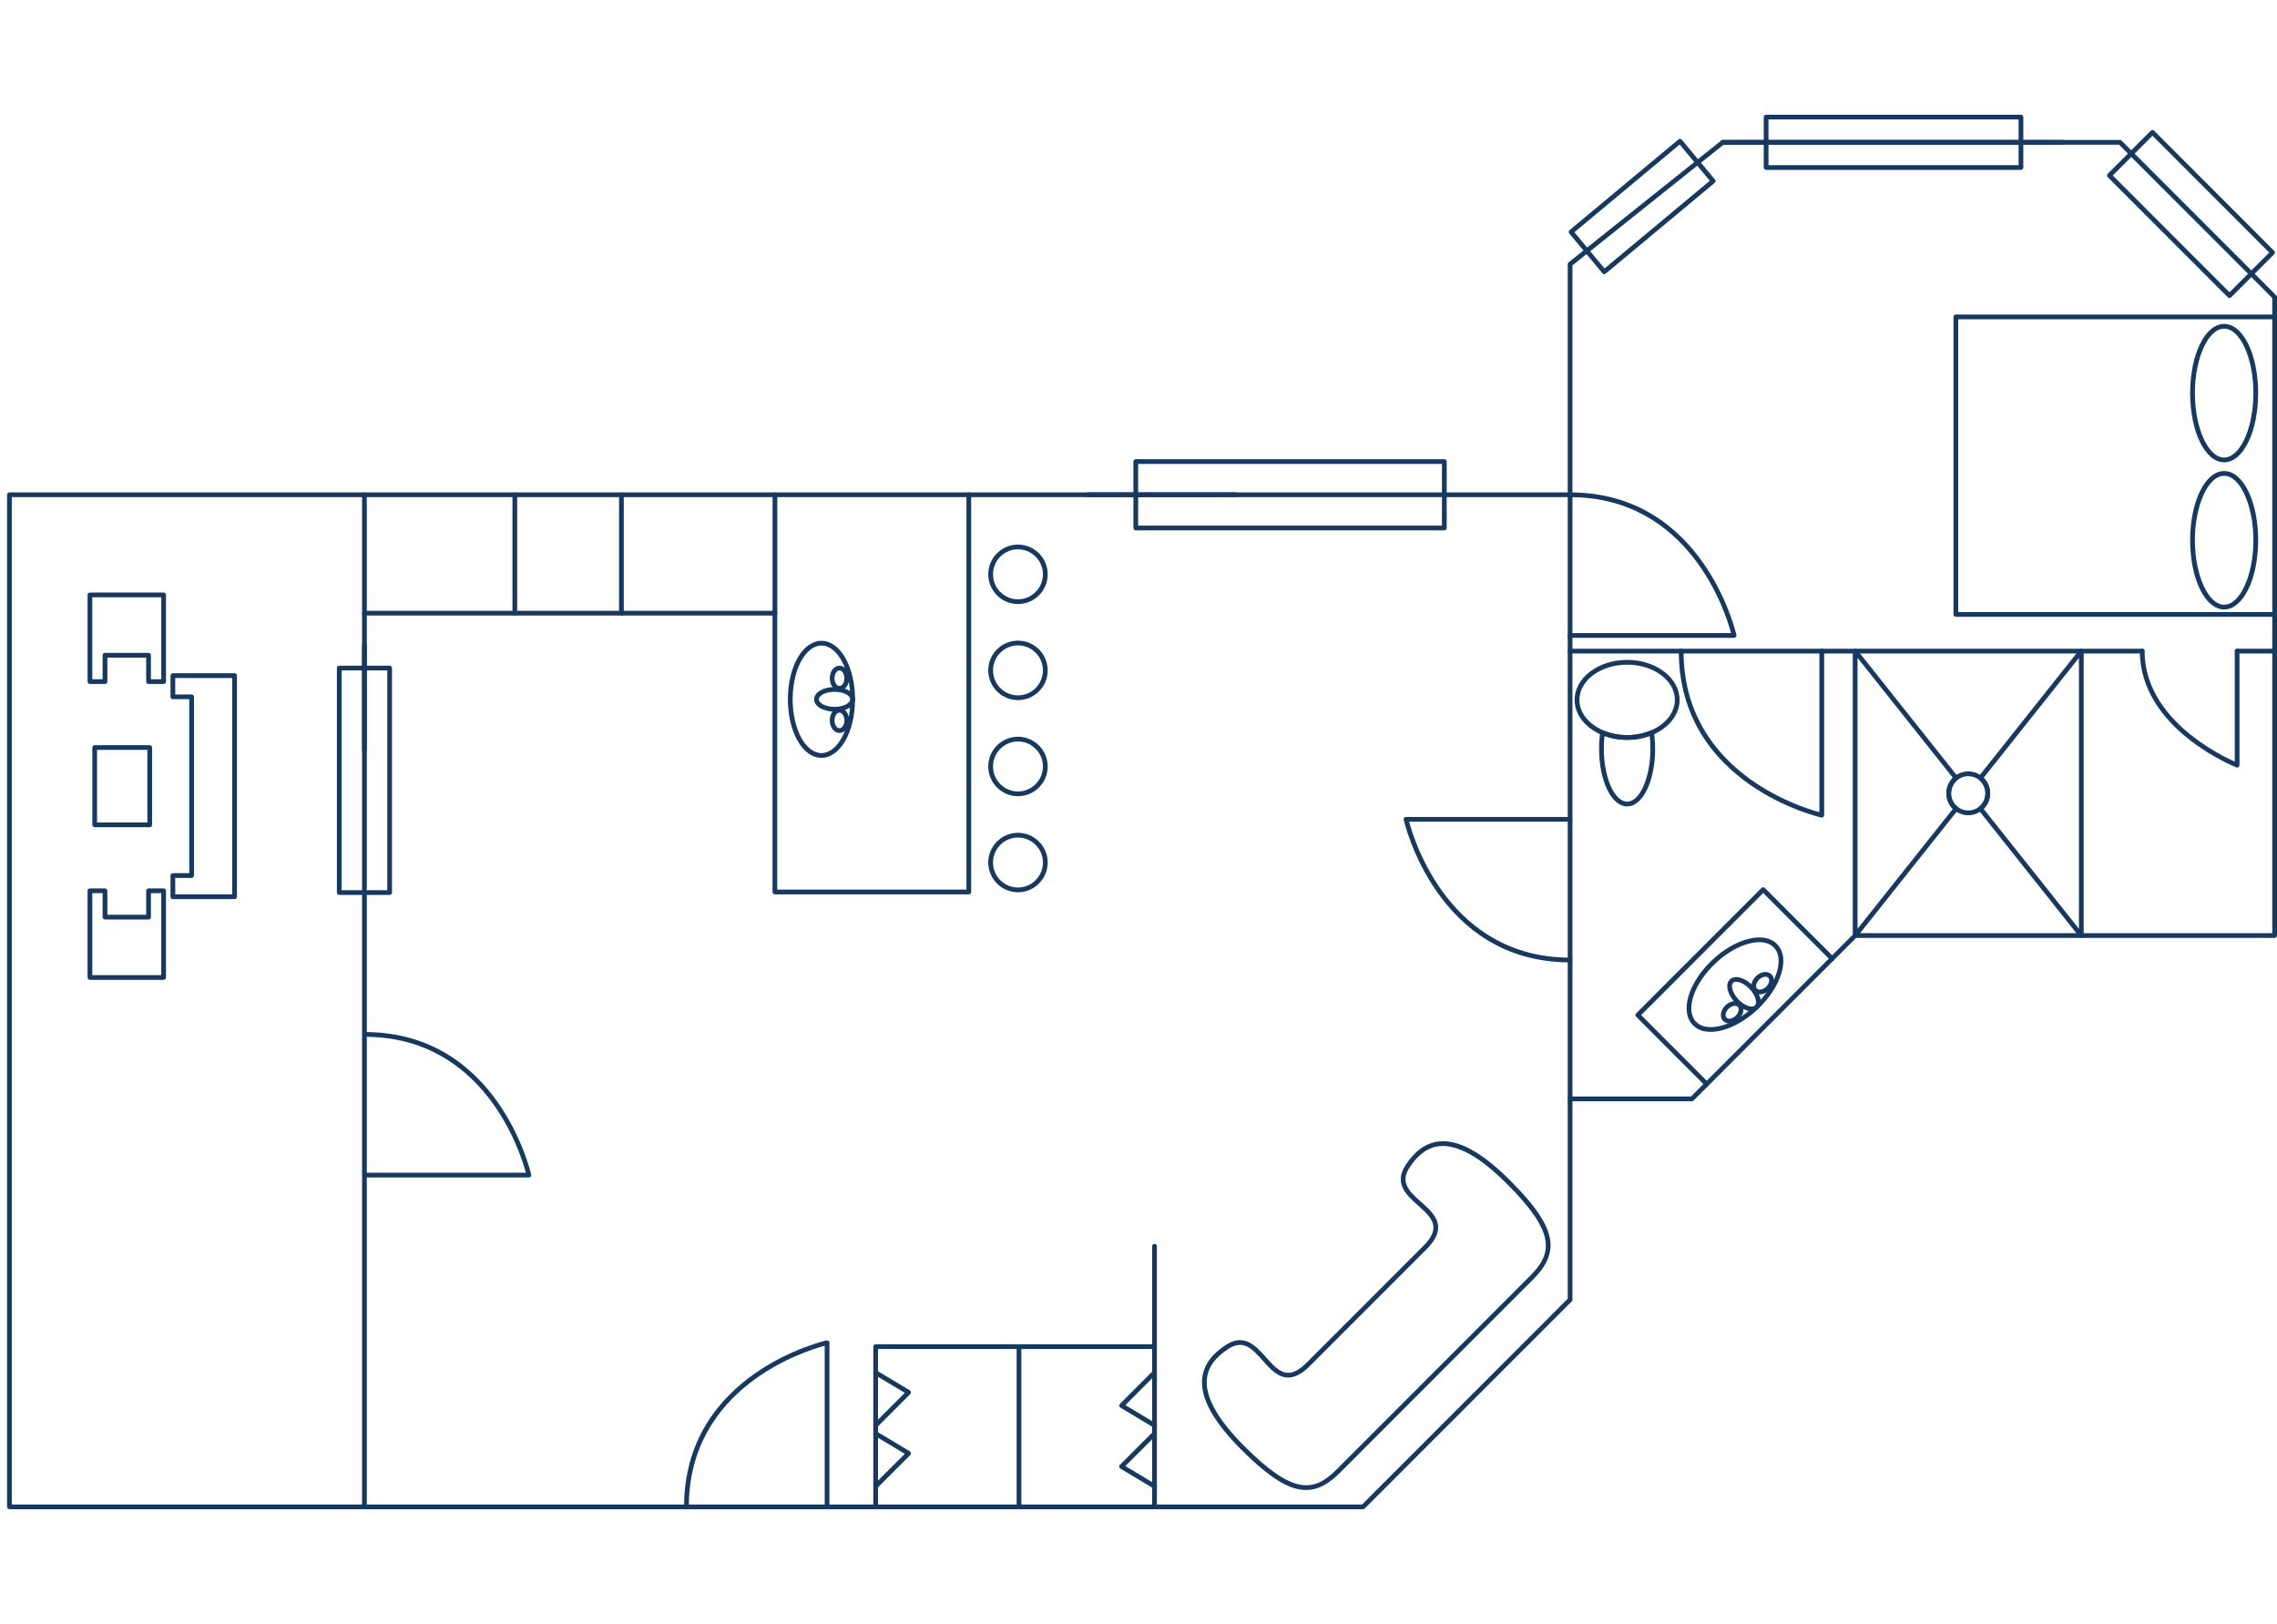 <?xml version="1.0" encoding="UTF-8"?>
<svg xmlns="http://www.w3.org/2000/svg" id="Calque_1" data-name="Calque 1" viewBox="0 0 645 460">
  <defs>
    <style>
      .cls-1 {
        fill: #17395f;
        stroke-width: 0px;
      }
    </style>
  </defs>
  <g>
    <path class="cls-1" d="m475.78,198.25c0,4.12-2.93,7.91-7.65,9.91-2.2.93-4.7,1.42-7.22,1.42s-5.01-.49-7.21-1.42c-4.72-1.99-7.66-5.79-7.66-9.91,0-6.24,6.67-11.33,14.87-11.33s14.86,5.08,14.86,11.33Zm-28.39,0c0,3.57,2.62,6.89,6.84,8.67,2.04.86,4.35,1.31,6.69,1.31s4.66-.45,6.69-1.31c4.21-1.78,6.83-5.1,6.83-8.67,0-5.5-6.07-9.98-13.52-9.98s-13.53,4.48-13.53,9.98Z"></path>
    <path class="cls-1" d="m468.85,212.11c0,9.15-3.49,16.31-7.94,16.31s-7.94-7.17-7.94-16.31c0-1.59.11-3.17.32-4.67.03-.21.15-.39.33-.49.18-.1.4-.12.59-.03,2.04.86,4.35,1.31,6.69,1.31s4.66-.45,6.69-1.31c.19-.08.41-.07.59.03.18.1.3.28.33.49.21,1.51.32,3.08.32,4.67Zm-14.54,0c0,8.12,3.02,14.97,6.6,14.97s6.6-6.86,6.6-14.97c0-1.24-.07-2.46-.2-3.64-1.99.72-4.18,1.1-6.4,1.1s-4.4-.38-6.4-1.1c-.13,1.18-.2,2.4-.2,3.64Z"></path>
  </g>
  <g>
    <path class="cls-1" d="m242.2,198.09c0,9.29-4.18,16.57-9.51,16.57s-9.51-7.28-9.51-16.57,4.18-16.57,9.51-16.57,9.51,7.28,9.51,16.57Zm-17.67,0c0,8.4,3.66,15.23,8.17,15.23s8.17-6.83,8.17-15.23-3.66-15.23-8.17-15.23-8.17,6.83-8.17,15.23Z"></path>
    <g>
      <path class="cls-1" d="m240.54,192.12c0,1.99-1.21,3.56-2.74,3.56s-2.75-1.56-2.75-3.56,1.21-3.56,2.75-3.56,2.74,1.56,2.74,3.56Zm-4.15,0c0,1.2.64,2.21,1.4,2.21s1.4-1.01,1.4-2.21-.64-2.21-1.4-2.21-1.4,1.01-1.4,2.21Z"></path>
      <path class="cls-1" d="m240.54,204.06c0,1.99-1.21,3.56-2.74,3.56s-2.75-1.56-2.75-3.56,1.21-3.56,2.75-3.56,2.74,1.56,2.74,3.56Zm-4.15,0c0,1.2.64,2.21,1.4,2.21s1.4-1.01,1.4-2.21-.64-2.21-1.4-2.21-1.4,1.01-1.4,2.21Z"></path>
      <path class="cls-1" d="m242.2,198.09c0,1.95-2.54,3.49-5.79,3.49s-5.79-1.53-5.79-3.49,2.54-3.49,5.79-3.49,5.79,1.53,5.79,3.49Zm-10.25,0c0,1.01,1.83,2.14,4.45,2.14s4.45-1.13,4.45-2.14-1.83-2.14-4.45-2.14-4.45,1.13-4.45,2.14Z"></path>
    </g>
  </g>
  <g>
    <path class="cls-1" d="m505.16,272.21c0,1.13-.2,2.37-.61,3.68-1.05,3.39-3.37,6.91-6.53,9.91-3.15,3.01-6.78,5.15-10.21,6.04-3.57.93-6.53.39-8.33-1.5h0c-3.68-3.86-1.29-11.91,5.43-18.32,3.15-3.01,6.78-5.15,10.21-6.04,3.57-.93,6.53-.39,8.33,1.5,1.13,1.19,1.71,2.81,1.71,4.72Zm-24.71,17.21h0c1.45,1.53,3.95,1.93,7.03,1.13,3.22-.83,6.63-2.86,9.63-5.72,2.99-2.85,5.18-6.17,6.17-9.34.95-3.04.67-5.55-.79-7.08-1.45-1.53-3.95-1.93-7.03-1.13-3.22.83-6.63,2.86-9.63,5.72-6.07,5.79-8.49,13.15-5.39,16.42Z"></path>
    <g>
      <path class="cls-1" d="m502.51,277.71c0,.93-.45,1.96-1.31,2.78-1.44,1.38-3.4,1.58-4.47.46-.53-.55-.74-1.36-.57-2.23.15-.8.59-1.58,1.25-2.21,1.44-1.38,3.4-1.58,4.47-.46.43.45.63,1.04.63,1.66Zm-5.07,1.58c0,.24.06.52.26.73h0c.52.55,1.7.32,2.57-.51s1.16-1.99.63-2.54-1.7-.32-2.57.51c-.45.43-.76.97-.86,1.49-.02.09-.03.2-.03.33Zm-.23,1.19h0s0,0,0,0Z"></path>
      <path class="cls-1" d="m493.86,285.95c0,.19-.02.37-.05.57-.15.8-.59,1.58-1.25,2.21-1.44,1.37-3.41,1.58-4.47.46-.53-.55-.73-1.37-.57-2.23.15-.8.6-1.58,1.25-2.21s1.46-1.03,2.27-1.15c.87-.12,1.67.13,2.2.68.41.43.63,1.02.63,1.66Zm-5.06,1.58c0,.24.06.52.26.73h0c.52.55,1.7.32,2.57-.51.45-.43.76-.97.86-1.49.05-.25.08-.73-.23-1.06-.31-.33-.79-.31-1.05-.28-.52.07-1.07.36-1.52.79-.45.43-.76.97-.86,1.49-.02.09-.03.2-.03.33Zm-.23,1.2h0s0,0,0,0Z"></path>
      <path class="cls-1" d="m498.77,283.87c0,.8-.26,1.47-.75,1.94-.73.7-1.85.85-3.14.44-1.16-.37-2.36-1.16-3.38-2.23-2.24-2.35-2.89-5.25-1.47-6.6,1.41-1.35,4.28-.56,6.52,1.79,1.02,1.07,1.75,2.31,2.07,3.48.11.42.16.81.16,1.18Zm-8.16-4.5c0,.98.6,2.4,1.86,3.72.87.91,1.87,1.58,2.81,1.88.8.25,1.46.2,1.81-.13.35-.34.43-.99.22-1.8-.25-.96-.87-1.99-1.74-2.9-1.81-1.9-3.89-2.45-4.62-1.75-.22.21-.34.56-.34.98Z"></path>
    </g>
  </g>
  <path class="cls-1" d="m296.78,244.32c0,4.64-3.78,8.42-8.42,8.42s-8.42-3.78-8.42-8.42,3.78-8.42,8.42-8.42,8.42,3.78,8.42,8.42Zm-15.49,0c0,3.9,3.17,7.08,7.07,7.08s7.07-3.18,7.07-7.08-3.17-7.08-7.07-7.08-7.07,3.18-7.07,7.08Z"></path>
  <path class="cls-1" d="m296.78,217.11c0,4.64-3.78,8.42-8.42,8.42s-8.42-3.78-8.42-8.42,3.78-8.42,8.42-8.42,8.42,3.78,8.42,8.42Zm-15.49,0c0,3.9,3.17,7.08,7.07,7.08s7.07-3.18,7.07-7.08-3.17-7.08-7.07-7.08-7.07,3.17-7.07,7.08Z"></path>
  <path class="cls-1" d="m296.78,189.89c0,4.64-3.78,8.42-8.42,8.42s-8.42-3.78-8.42-8.42,3.78-8.42,8.42-8.42,8.42,3.78,8.42,8.42Zm-15.49,0c0,3.9,3.17,7.08,7.07,7.08s7.07-3.17,7.07-7.08-3.17-7.08-7.07-7.08-7.07,3.18-7.07,7.08Z"></path>
  <path class="cls-1" d="m296.78,162.68c0,4.64-3.78,8.42-8.42,8.42s-8.42-3.78-8.42-8.42,3.78-8.42,8.42-8.42,8.42,3.78,8.42,8.42Zm-15.49,0c0,3.9,3.17,7.08,7.07,7.08s7.07-3.18,7.07-7.08-3.17-7.08-7.07-7.08-7.07,3.17-7.07,7.08Z"></path>
  <path class="cls-1" d="m234.95,380.34v46.49c0,.37-.3.67-.67.67s-.67-.3-.67-.67v-45.63c-5.63,1.51-38.49,11.75-38.49,45.63,0,.37-.3.67-.67.67s-.67-.3-.67-.67c0-37.96,39.95-47.06,40.36-47.15.2-.04.41,0,.56.13s.25.32.25.52Z"></path>
  <path class="cls-1" d="m150.48,332.86c0,.15-.05.3-.15.42-.13.16-.32.25-.52.25h-46.46c-.37,0-.67-.3-.67-.67s.3-.67.67-.67h45.61c-1.5-5.63-11.75-38.51-45.61-38.51-.37,0-.67-.3-.67-.67s.3-.67.67-.67c37.94,0,47.03,39.97,47.12,40.38.01.05.02.1.02.14Z"></path>
  <path class="cls-1" d="m491.88,180c0,.15-.05.3-.15.42-.13.16-.32.25-.52.25h-46.46c-.37,0-.67-.3-.67-.67s.3-.67.67-.67h45.61c-1.5-5.63-11.75-38.51-45.61-38.51-.37,0-.67-.3-.67-.67s.3-.67.67-.67c37.94,0,47.03,39.97,47.12,40.38,0,.05.01.1.01.14Z"></path>
  <path class="cls-1" d="m445.42,232.08c0,.37-.3.67-.67.67h-45.6c1.5,5.63,11.75,38.51,45.6,38.51.37,0,.67.3.67.67s-.3.67-.67.67c-37.94,0-47.03-39.97-47.12-40.38-.04-.2,0-.4.13-.56.13-.16.32-.25.52-.25h46.46c.37,0,.67.3.67.67Z"></path>
  <path class="cls-1" d="m516.72,184.43v46.49c0,.2-.09.39-.25.52s-.37.18-.56.13c-.4-.09-40.36-9.19-40.36-47.15,0-.37.3-.67.67-.67s.67.3.67.67c0,33.88,32.85,44.12,38.49,45.63v-45.63c0-.37.3-.67.67-.67s.67.3.67.67Z"></path>
  <path class="cls-1" d="m630.03,91.75c5.4,0,9.63,8.61,9.63,19.6s-4.23,19.6-9.63,19.6-9.63-8.61-9.63-19.6,4.23-19.6,9.63-19.6Zm0,37.86c4.49,0,8.29-8.36,8.29-18.26s-3.8-18.26-8.29-18.26-8.29,8.36-8.29,18.26,3.8,18.26,8.29,18.26Z"></path>
  <path class="cls-1" d="m630.03,133.43c5.4,0,9.63,8.61,9.63,19.6s-4.23,19.6-9.63,19.6-9.63-8.61-9.63-19.6,4.23-19.6,9.63-19.6Zm0,37.86c4.49,0,8.29-8.36,8.29-18.26s-3.8-18.26-8.29-18.26-8.29,8.36-8.29,18.26,3.8,18.26,8.29,18.26Z"></path>
  <path class="cls-1" d="m439.22,352.74c0,3.34-1.65,6.39-4.85,9.6l-54.83,54.86c-7.99,7.99-15.04,6.33-27.94-6.57-8.03-8.04-11.63-14.64-11.06-20.22.39-3.65,2.65-6.83,6.71-9.46,5.24-3.39,8.53.31,11.44,3.57,1.96,2.2,3.81,4.28,6.1,4.34,1.61.05,3.36-.9,5.35-2.89l33.01-33.03c1.99-1.99,2.97-3.74,2.89-5.35-.07-2.29-2.14-4.15-4.34-6.11-3.26-2.91-6.96-6.2-3.57-11.43,2.63-4.07,5.81-6.33,9.46-6.72,5.57-.59,12.18,3.03,20.21,11.06,7.73,7.73,11.42,13.37,11.42,18.36Zm-97.4,38.82c0,4.9,3.6,10.99,10.72,18.12,13.79,13.79,19.59,13.03,26.05,6.57l54.83-54.86c6.46-6.46,7.22-12.26-6.57-26.06-7.62-7.62-14.05-11.21-19.12-10.67-3.27.35-6.05,2.35-8.48,6.11-2.76,4.27.07,6.79,3.34,9.7,2.32,2.06,4.71,4.2,4.79,7.07.06,2-1.02,4.07-3.29,6.34l-33.01,33.03c-2.27,2.27-4.34,3.34-6.34,3.29-2.87-.08-5-2.48-7.06-4.79-2.92-3.27-5.43-6.1-9.7-3.34-3.76,2.43-5.76,5.2-6.1,8.48-.03.33-.05.67-.05,1.01Z"></path>
  <path class="cls-1" d="m445.42,140.15v228.02c0,.18-.07.35-.2.47l-58.64,58.66c-.13.13-.3.2-.47.2H2.67c-.37,0-.67-.3-.67-.67V140.15c0-.37.3-.67.67-.67h442.08c.37,0,.67.3.67.67Zm-1.34,227.74v-227.07H3.34v285.34h382.49l58.24-58.27Z"></path>
  <path class="cls-1" d="m103.9,140.15v286.68c0,.37-.3.67-.67.67s-.67-.3-.67-.67V140.15c0-.37.3-.67.67-.67s.67.3.67.67Z"></path>
  <g>
    <path class="cls-1" d="m67.12,191.38v62.63c0,.37-.3.67-.67.67h-17.48c-.37,0-.67-.3-.67-.67v-6.01c0-.37.3-.67.67-.67h4.64v-49.28h-4.64c-.37,0-.67-.3-.67-.67v-6.01c0-.37.3-.67.67-.67h17.48c.37,0,.67.3.67.67Zm-1.34,61.96v-61.29h-16.14v4.66h4.64c.37,0,.67.3.67.67v50.62c0,.37-.3.67-.67.67h-4.64v4.66h16.14Z"></path>
    <g>
      <path class="cls-1" d="m47.02,252.32v24.56c0,.37-.3.67-.67.67h-20.88c-.37,0-.67-.3-.67-.67v-24.56c0-.37.3-.67.67-.67h4.27c.37,0,.67.3.67.67v6.8h11v-6.8c0-.37.3-.67.67-.67h4.27c.37,0,.67.3.67.67Zm-1.34,23.89v-23.22h-2.93v6.8c0,.37-.3.67-.67.67h-12.34c-.37,0-.67-.3-.67-.67v-6.8h-2.93v23.22h19.54Z"></path>
      <path class="cls-1" d="m47.02,168.51v24.56c0,.37-.3.67-.67.67h-4.27c-.37,0-.67-.3-.67-.67v-6.8h-10.99v6.8c0,.37-.3.67-.67.67h-4.27c-.37,0-.67-.3-.67-.67v-24.56c0-.37.3-.67.67-.67h20.88c.37,0,.67.3.67.67Zm-1.34,23.89v-23.22h-19.54v23.22h2.93v-6.8c0-.37.3-.67.67-.67h12.34c.37,0,.67.3.67.67v6.8h2.93Z"></path>
    </g>
    <path class="cls-1" d="m43.08,211.74v21.91c0,.37-.3.67-.67.67h-15.59c-.37,0-.67-.3-.67-.67v-21.91c0-.37.3-.67.67-.67h15.59c.37,0,.67.3.67.67Zm-1.34,21.24v-20.57h-14.25v20.57h14.25Z"></path>
  </g>
  <path class="cls-1" d="m111.04,189.24v63.59c0,.37-.3.67-.67.67h-14.27c-.37,0-.67-.3-.67-.67v-63.59c0-.37.3-.67.67-.67h14.27c.37,0,.67.3.67.67Zm-1.34,62.92v-62.25h-12.93v62.25h12.93Z"></path>
  <path class="cls-1" d="m146.5,140.15v33.54c0,.37-.3.67-.67.67h-42.59c-.37,0-.67-.3-.67-.67s.3-.67.67-.67h41.92v-32.87c0-.37.3-.67.67-.67s.67.3.67.67Z"></path>
  <path class="cls-1" d="m220.18,140.15v33.54c0,.37-.3.67-.67.67h-73.68c-.37,0-.67-.3-.67-.67s.3-.67.67-.67h73.01v-32.87c0-.37.3-.67.67-.67s.67.3.67.67Z"></path>
  <path class="cls-1" d="m275.1,140.15v112.51c0,.37-.3.67-.67.67h-54.93c-.37,0-.67-.3-.67-.67v-78.98c0-.37.3-.67.67-.67s.67.3.67.67v78.3h53.59v-111.84c0-.37.3-.67.67-.67s.67.3.67.67Z"></path>
  <path class="cls-1" d="m176.7,140.15v33.54c0,.37-.3.67-.67.67s-.67-.3-.67-.67v-33.54c0-.37.3-.67.67-.67s.67.3.67.67Z"></path>
  <path class="cls-1" d="m327.71,381.45v45.38c0,.37-.3.67-.67.67s-.67-.3-.67-.67v-44.71h-77.65v44.71c0,.37-.3.67-.67.67s-.67-.3-.67-.67v-45.38c0-.37.3-.67.67-.67h78.99c.37,0,.67.3.67.67Z"></path>
  <path class="cls-1" d="m327.71,353v28.45c0,.37-.3.67-.67.67s-.67-.3-.67-.67v-28.45c0-.37.3-.67.67-.67s.67.3.67.67Z"></path>
  <path class="cls-1" d="m258.05,411.68c0,.18-.07.35-.2.47l-9.33,9.34c-.26.26-.69.26-.95,0s-.26-.69,0-.95l8.73-8.73-8.6-5.16c-.32-.19-.42-.6-.23-.92.19-.32.6-.42.92-.23l9.33,5.6c.18.11.3.29.32.49,0,.03,0,.06,0,.08Z"></path>
  <path class="cls-1" d="m258.05,394.41c0,.18-.07.35-.2.47l-9.33,9.34c-.26.26-.69.26-.95,0s-.26-.69,0-.95l8.73-8.73-8.6-5.16c-.32-.19-.42-.6-.23-.92.19-.32.6-.42.92-.23l9.33,5.6c.18.11.3.29.32.49,0,.03,0,.06,0,.08Z"></path>
  <path class="cls-1" d="m327.71,403.75c0,.12-.03.24-.1.34-.19.32-.6.42-.92.23l-9.33-5.6c-.18-.11-.3-.29-.32-.49-.03-.21.05-.41.19-.56l9.33-9.34c.26-.26.69-.26.95,0s.26.69,0,.95l-8.73,8.73,8.6,5.16c.21.13.33.35.33.58Z"></path>
  <path class="cls-1" d="m327.71,421.02c0,.12-.03.24-.1.34-.19.32-.6.42-.92.23l-9.33-5.6c-.18-.11-.3-.29-.32-.49s.05-.41.19-.56l9.33-9.34c.26-.26.69-.26.95,0s.26.69,0,.95l-8.73,8.73,8.6,5.16c.21.13.33.35.33.58Z"></path>
  <path class="cls-1" d="m289.32,381.45v45.38c0,.37-.3.67-.67.67s-.67-.3-.67-.67v-45.38c0-.37.3-.67.67-.67s.67.3.67.67Z"></path>
  <path class="cls-1" d="m409.8,130.74v18.82c0,.37-.3.67-.67.67h-87.4c-.37,0-.67-.3-.67-.67v-18.82c0-.37.3-.67.67-.67h87.4c.37,0,.67.3.67.67Zm-1.34,18.15v-17.48h-86.06v17.48h86.06Z"></path>
  <path class="cls-1" d="m645,84.14v180.86c0,.37-.3.67-.67.67h-118.54l-46.05,46.07c-.13.13-.3.2-.47.2h-34.52c-.37,0-.67-.3-.67-.67s.3-.67.67-.67h34.24l46.05-46.07c.13-.13.3-.2.47-.2h118.15V84.42l-43.42-43.44h-112l-42.82,34.19v64.98c0,.37-.3.67-.67.67s-.67-.3-.67-.67v-65.31c0-.2.09-.4.25-.52l43.26-34.53c.12-.1.27-.15.42-.15h112.51c.18,0,.35.07.47.2l43.81,43.83c.13.13.2.3.2.47Z"></path>
  <path class="cls-1" d="m645,184.43c0,.37-.3.67-.67.67h-10.62c-.37,0-.67-.3-.67-.67s.3-.67.67-.67h10.62c.37,0,.67.3.67.67Z"></path>
  <path class="cls-1" d="m607.49,184.43c0,.37-.3.67-.67.67h-162.08c-.37,0-.67-.3-.67-.67s.3-.67.67-.67h162.08c.37,0,.67.3.67.67Z"></path>
  <path class="cls-1" d="m634.37,184.43v32.32c0,.22-.11.43-.29.55-.18.13-.41.15-.62.07-.27-.11-27.31-10.83-27.31-32.95,0-.37.3-.67.67-.67s.67.3.67.67c0,18.93,20.88,29.24,25.54,31.31v-31.31c0-.37.3-.67.67-.67s.67.3.67.67Z"></path>
  <path class="cls-1" d="m554.03,89.09h89.39c.37,0,.67.3.67.67s-.3.67-.67.67h-88.72v82.95h88.72c.37,0,.67.3.67.67s-.3.67-.67.67h-89.39c-.37,0-.67-.3-.67-.67v-84.29c0-.37.3-.67.67-.67Z"></path>
  <path class="cls-1" d="m519.65,271.54c0,.17-.07.34-.2.47-.26.26-.69.26-.95,0l-19.05-19.06-34.56,34.58,19.05,19.06c.26.26.26.69,0,.95s-.69.26-.95,0l-19.53-19.54c-.26-.26-.26-.69,0-.95l35.51-35.53c.26-.26.69-.26.95,0l19.53,19.54c.13.13.2.3.2.47Z"></path>
  <path class="cls-1" d="m590.24,184.43v80.58c0,.29-.18.54-.45.63-.27.09-.57,0-.75-.22l-28.59-35.96c-.11-.14-.16-.32-.14-.49.02-.18.11-.34.25-.45,1.17-.92,1.84-2.31,1.84-3.8s-.67-2.88-1.83-3.81c-.29-.23-.34-.66-.11-.94l28.58-35.96c.18-.22.48-.31.75-.22s.45.35.45.63Zm-1.34,78.66v-76.74l-26.99,33.96c1.17,1.16,1.83,2.73,1.83,4.41s-.66,3.25-1.84,4.41l27,33.96Z"></path>
  <path class="cls-1" d="m554.77,229.05c0,.15-.05.3-.15.42l-28.59,35.96c-.18.22-.48.31-.75.22-.27-.09-.45-.35-.45-.63v-80.58c0-.29.18-.54.45-.63s.57,0,.75.22l28.58,35.96c.23.29.18.71-.11.94-1.16.93-1.83,2.31-1.83,3.81s.67,2.88,1.84,3.8c.14.11.23.27.25.45,0,.03,0,.05,0,.08Zm-28.59,34.04l27-33.96c-1.18-1.16-1.84-2.73-1.84-4.41s.66-3.25,1.83-4.41l-26.99-33.96v76.74Z"></path>
  <path class="cls-1" d="m563.74,224.72c0,1.91-.86,3.68-2.35,4.86-1.08.87-2.45,1.34-3.86,1.34s-2.77-.48-3.85-1.35c-1.49-1.18-2.34-2.95-2.34-4.85s.85-3.67,2.34-4.86c1.09-.87,2.46-1.35,3.86-1.35s2.77.47,3.87,1.36c1.48,1.18,2.34,2.95,2.34,4.85Zm-11.06,0c0,1.49.67,2.88,1.84,3.8.85.68,1.92,1.06,3.02,1.06s2.16-.36,3.02-1.05c1.17-.93,1.84-2.31,1.84-3.81s-.67-2.88-1.83-3.81c-.87-.69-1.92-1.06-3.03-1.06s-2.16.37-3.02,1.06c-1.16.93-1.83,2.31-1.83,3.81Z"></path>
  <path class="cls-1" d="m644.41,71.54c0,.17-.07.34-.2.47l-12.2,12.21c-.13.13-.3.2-.47.2s-.35-.07-.47-.2l-34.02-34.04c-.26-.26-.26-.69,0-.95l12.2-12.21c.13-.13.3-.2.47-.2s.35.07.47.2l34.02,34.04c.13.13.2.3.2.47Zm-12.87,11.26l11.26-11.26-33.07-33.09-11.25,11.26,33.07,33.09Z"></path>
  <path class="cls-1" d="m485.95,51.29c0,.19-.08.38-.24.52l-30.85,25.69c-.14.11-.31.17-.49.15-.18-.02-.34-.1-.45-.24l-9.4-11.29c-.24-.28-.2-.71.09-.94l30.85-25.69c.14-.11.31-.17.49-.15.18.02.34.1.45.24l9.4,11.29c.1.12.16.28.16.43Zm-31.43,24.75l29.81-24.84-8.54-10.26-29.81,24.84,8.54,10.26Z"></path>
  <path class="cls-1" d="m573.14,33.17v14.28c0,.37-.3.67-.67.67h-72.19c-.37,0-.67-.3-.67-.67v-14.28c0-.37.3-.67.67-.67h72.19c.37,0,.67.3.67.67Zm-1.34,13.61v-12.94h-70.84v12.94h70.84Z"></path>
  <path class="cls-1" d="m103.9,182.65v29.94c0,.37-.3.67-.67.67s-.67-.3-.67-.67v-29.94c0-.37.3-.67.67-.67s.67.3.67.67Z"></path>
  <path class="cls-1" d="m350.77,140.15c0,.37-.3.67-.67.67h-41.98c-.37,0-.67-.3-.67-.67s.3-.67.67-.67h41.98c.37,0,.67.3.67.67Z"></path>
  <path class="cls-1" d="m584.92,40.31c0,.37-.3.67-.67.67h-96.25c-.37,0-.67-.3-.67-.67s.3-.67.67-.67h96.25c.37,0,.67.3.67.67Z"></path>
</svg>
